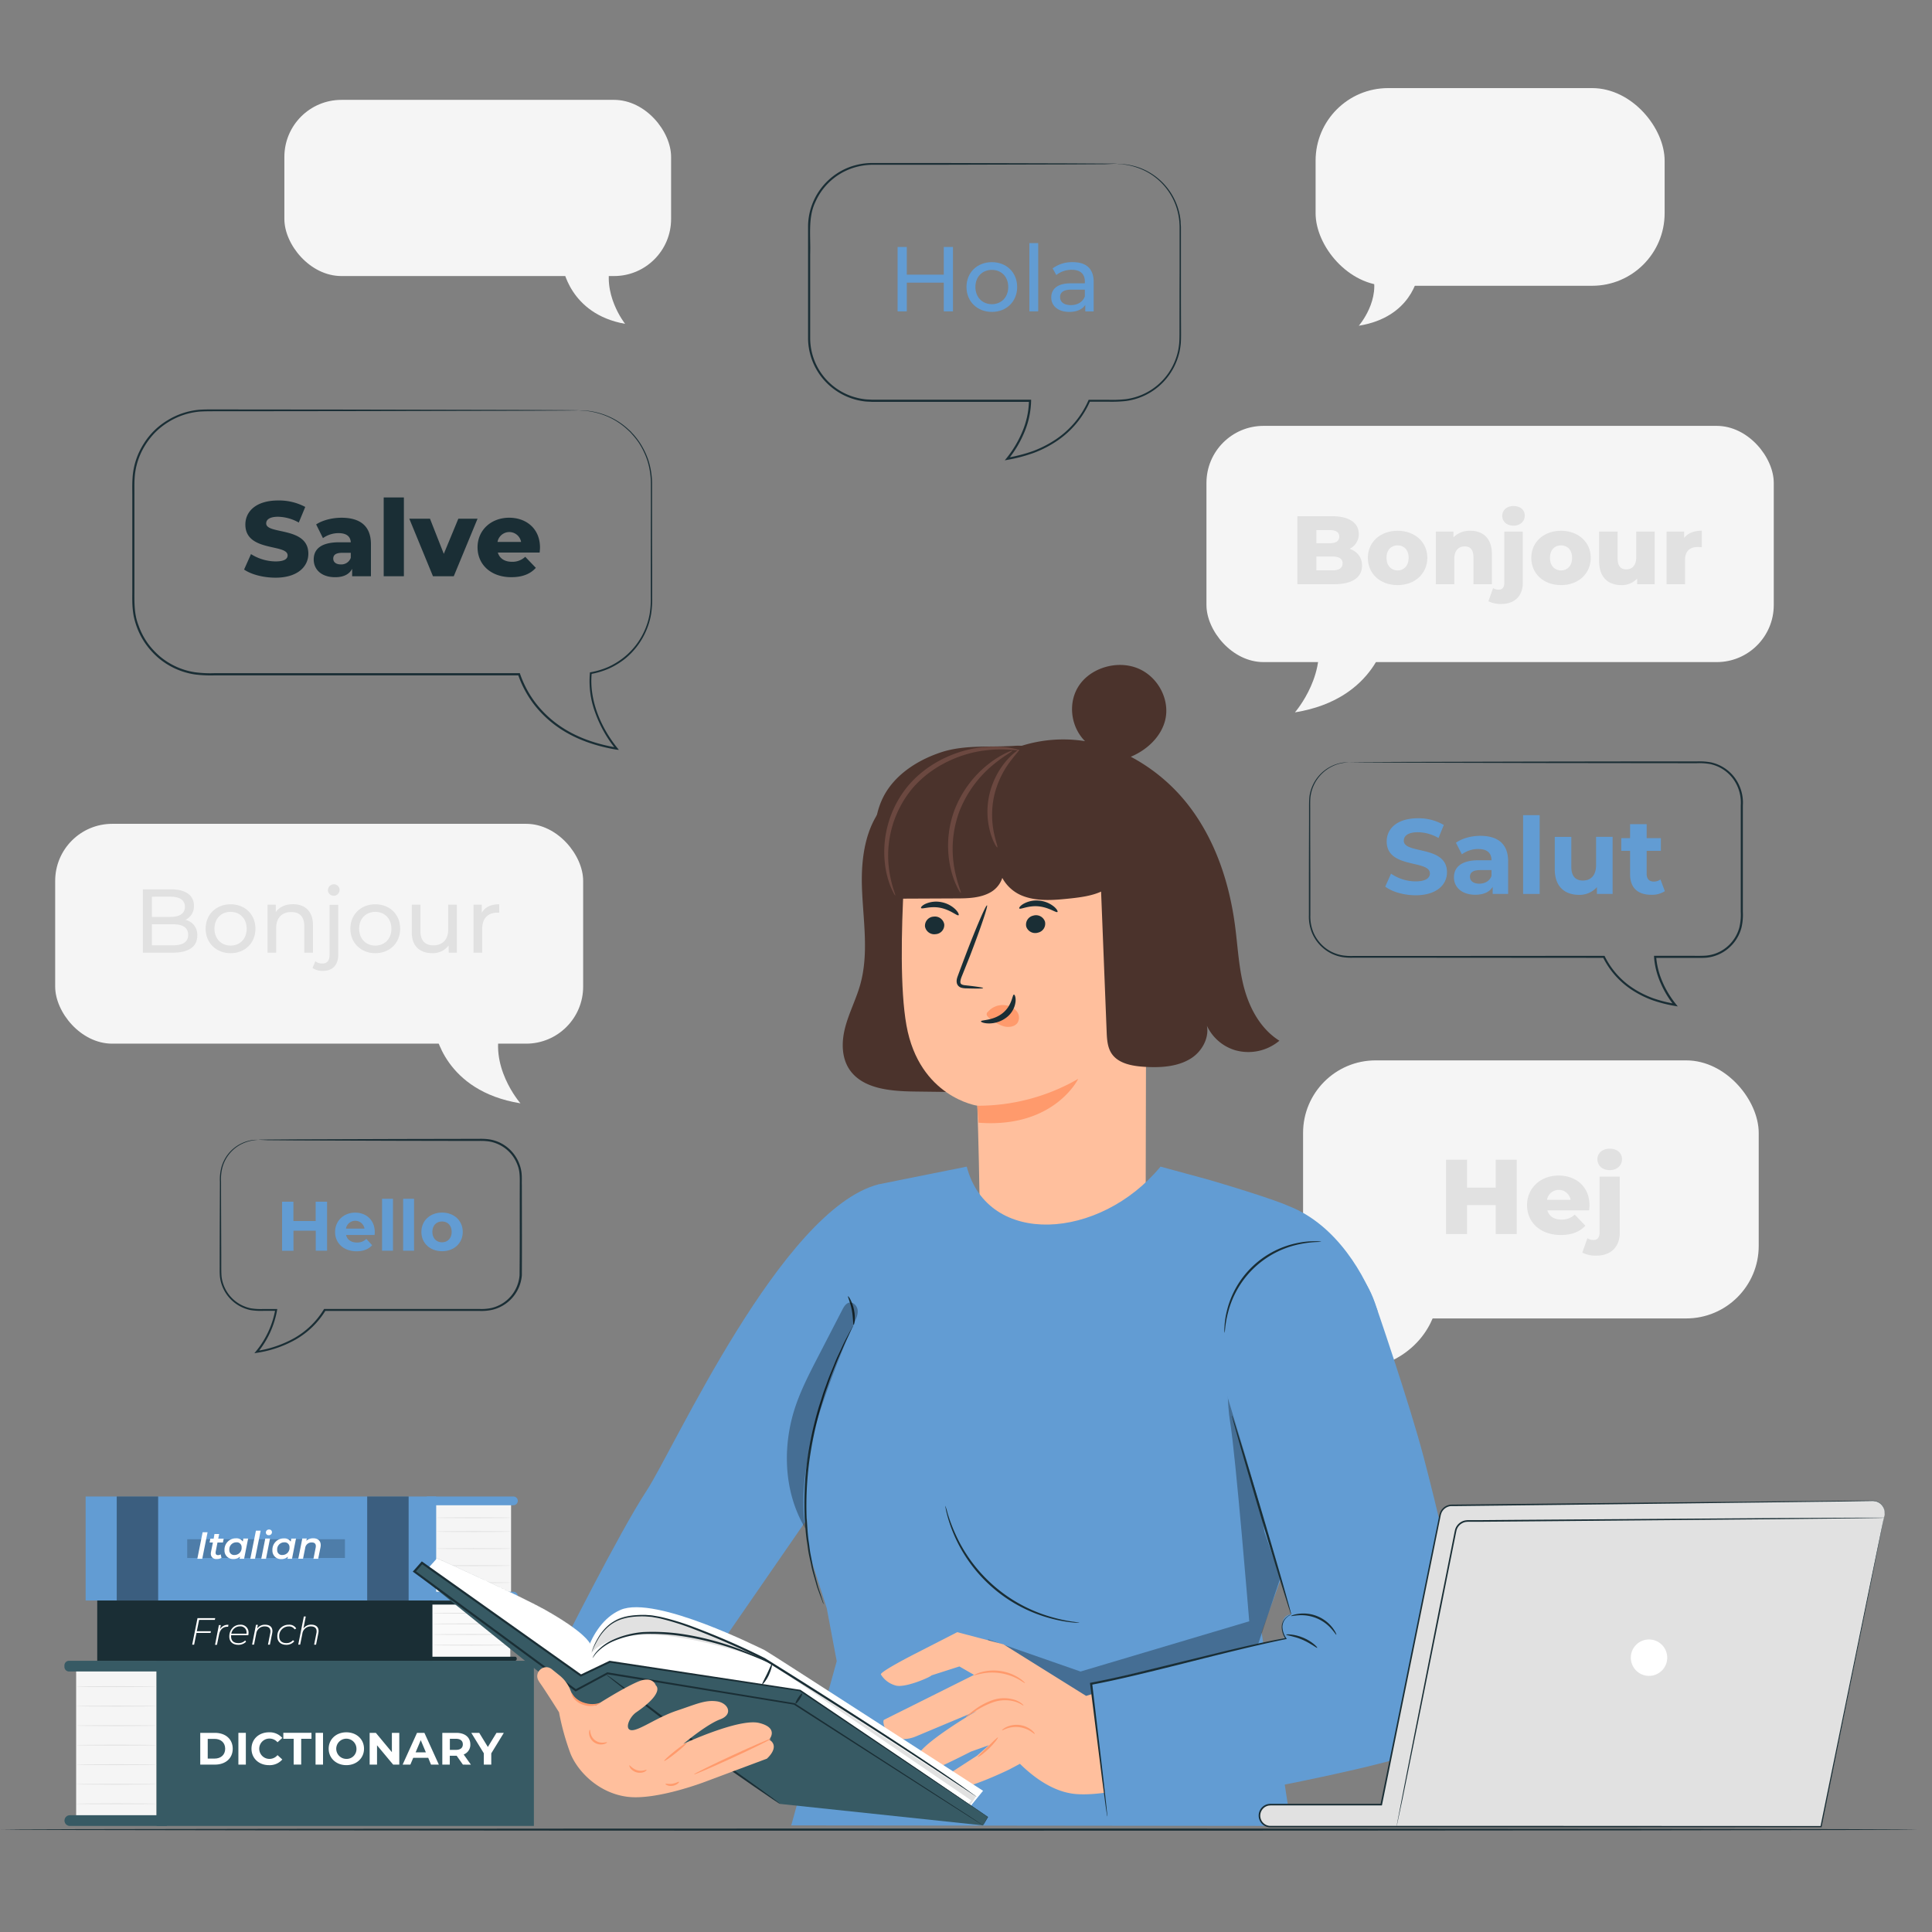 <svg id="Layer_1" data-name="Layer 1" xmlns="http://www.w3.org/2000/svg" viewBox="0 0 1000 1000"><rect x="0" y="0" width="1000" height="1000" fill="#808080" stroke="none"/><defs><style>.cls-1{fill:#f5f5f5;}.cls-2{fill:#e1e1e1;}.cls-3{fill:#1a2e35;}.cls-4{fill:#375a64;}.cls-5{fill:#629cd3;}.cls-6{opacity:0.4;}.cls-7{opacity:0.2;}.cls-8{fill:#fafafa;}.cls-9{fill:#fff;}.cls-10{fill:#4b332c;}.cls-11{fill:#ffbf9d;}.cls-12{fill:#ff9a6c;}.cls-13{fill:#6b4840;}.cls-14{opacity:0.3;}</style></defs><rect class="cls-1" x="674.48" y="548.86" width="235.84" height="133.57" rx="37.55" transform="translate(1584.79 1231.28) rotate(180)"/><path class="cls-1" d="M712.34,672.5H742.2l1.36,3.3s-4.1,27.86-39.87,33.62C703.69,709.42,719.27,691.54,712.34,672.5Z"/><path class="cls-2" d="M785.07,600.27v38.47H774.19v-15H759.35v15H748.47V600.27h10.88v14.45h14.84V600.27Z"/><path class="cls-2" d="M822.55,626.48H800.9c.88,3,3.46,4.78,7.31,4.78a9.55,9.55,0,0,0,6.87-2.58l5.49,5.72c-2.85,3.18-7,4.83-12.69,4.83-10.61,0-17.48-6.54-17.48-15.44s7-15.33,16.38-15.33c8.79,0,15.94,5.6,15.94,15.44C822.72,624.67,822.61,625.66,822.55,626.48ZM800.73,621h12.21a6.2,6.2,0,0,0-12.21,0Z"/><path class="cls-2" d="M819,648.35l2.63-7.42a6.14,6.14,0,0,0,3.25.89c1.81,0,3.07-1.21,3.07-3.91V609h10.44v29c0,7.25-4.45,11.92-12.14,11.92A15.14,15.14,0,0,1,819,648.35Zm7.8-48.25c0-3.13,2.53-5.55,6.37-5.55s6.38,2.26,6.38,5.39c0,3.3-2.53,5.71-6.38,5.71S826.84,603.24,826.84,600.1Z"/><rect class="cls-1" x="680.94" y="45.59" width="180.66" height="102.32" rx="37.55" transform="translate(1542.55 193.51) rotate(180)"/><path class="cls-1" d="M710,140.31h22.87l1,2.53s-3.14,21.34-30.55,25.76C703.32,168.6,715.26,154.9,710,140.31Z"/><path class="cls-1" d="M680.56,324.8h35.5l1.63,3.92s-4.88,33.13-47.43,40C670.26,368.72,688.79,347.44,680.56,324.8Z"/><rect class="cls-1" x="624.45" y="220.42" width="293.64" height="122.27" rx="29.53" transform="translate(1542.55 563.12) rotate(180)"/><path class="cls-2" d="M705,292.74c0,6.09-5,9.66-14.48,9.66h-19V267.19h18c9.26,0,13.78,3.77,13.78,9.2a8.32,8.32,0,0,1-4.73,7.65C702.49,285.45,705,288.46,705,292.74Zm-23.64-18.36v6.79h6.84c3.32,0,5-1.16,5-3.42s-1.71-3.37-5-3.37Zm13.58,17.25c0-2.41-1.81-3.57-5.23-3.57h-8.35v7.14h8.35C693.08,295.2,694.89,294.05,694.89,291.63Z"/><path class="cls-2" d="M708,288.72c0-8.2,6.48-14,15.39-14s15.39,5.84,15.39,14-6.39,14.13-15.39,14.13S708,297,708,288.72Zm21.12,0c0-4.13-2.46-6.44-5.73-6.44s-5.74,2.31-5.74,6.44,2.52,6.54,5.74,6.54S729.1,292.89,729.1,288.72Z"/><path class="cls-2" d="M772.21,286.81V302.4h-9.56v-14c0-3.92-1.7-5.58-4.47-5.58-3.07,0-5.43,1.91-5.43,6.44V302.4h-9.56V275.14h9.1v3a11.74,11.74,0,0,1,8.66-3.42C767.33,274.68,772.21,278.36,772.21,286.81Z"/><path class="cls-2" d="M770.4,311.2l2.42-6.79a5.69,5.69,0,0,0,3,.8c1.66,0,2.81-1.1,2.81-3.57v-26.5h9.56v26.55c0,6.64-4.07,10.92-11.12,10.92A13.91,13.91,0,0,1,770.4,311.2ZM777.55,267c0-2.87,2.31-5.08,5.83-5.08s5.84,2.06,5.84,4.93c0,3-2.32,5.23-5.84,5.23S777.55,269.91,777.55,267Z"/><path class="cls-2" d="M792.59,288.72c0-8.2,6.49-14,15.39-14s15.39,5.84,15.39,14S817,302.85,808,302.85,792.59,297,792.59,288.72Zm21.12,0c0-4.13-2.46-6.44-5.73-6.44s-5.73,2.31-5.73,6.44,2.51,6.54,5.73,6.54S813.71,292.89,813.71,288.72Z"/><path class="cls-2" d="M856.47,275.14V302.4h-9.1v-2.92a10.75,10.75,0,0,1-8.1,3.37c-6.69,0-11.57-3.82-11.57-12.47V275.14h9.56v13.68c0,4.22,1.66,5.88,4.53,5.88s5.13-1.86,5.13-6.44V275.14Z"/><path class="cls-2" d="M880.87,274.68v8.6a17.45,17.45,0,0,0-2.16-.15c-3.87,0-6.54,2-6.54,6.74V302.4h-9.56V275.14h9.11v3.27C873.68,275.94,876.85,274.68,880.87,274.68Z"/><path class="cls-1" d="M259.76,530.21h-33l-1.51,3.65s4.54,30.84,44.14,37.22C269.34,571.08,252.09,551.29,259.76,530.21Z"/><rect class="cls-1" x="28.56" y="426.41" width="273.28" height="113.79" rx="29.53"/><path class="cls-1" d="M316.53,134.86H292.32l-1.1,2.93s3.32,24.71,32.33,29.83C323.55,167.62,310.92,151.75,316.53,134.86Z"/><rect class="cls-1" x="147.19" y="51.69" width="200.17" height="91.19" rx="29.53"/><path class="cls-2" d="M102.12,484.24c0,5.62-4.26,8.85-12.55,8.85H73.94V460.33h14.7c7.53,0,11.75,3.18,11.75,8.47a7.76,7.76,0,0,1-4.4,7.3A7.91,7.91,0,0,1,102.12,484.24Zm-23.5-20.12V474.6h9.6c4.77,0,7.49-1.78,7.49-5.24s-2.72-5.24-7.49-5.24Zm18.77,19.75c0-3.79-2.81-5.48-8-5.48H78.62V489.3H89.39C94.58,489.3,97.39,487.66,97.39,483.87Z"/><path class="cls-2" d="M106.43,480.69c0-7.4,5.48-12.64,12.92-12.64s12.87,5.24,12.87,12.64-5.43,12.68-12.87,12.68S106.43,488.08,106.43,480.69Zm21.25,0c0-5.29-3.55-8.71-8.33-8.71S111,475.4,111,480.69s3.61,8.75,8.38,8.75S127.68,486,127.68,480.69Z"/><path class="cls-2" d="M162,478.82v14.27h-4.5V479.33c0-4.87-2.43-7.26-6.69-7.26-4.77,0-7.86,2.86-7.86,8.24v12.78h-4.49V468.28h4.3V472c1.83-2.53,5-4,8.94-4C157.74,468.05,162,471.51,162,478.82Z"/><path class="cls-2" d="M161.77,501l1.45-3.46a5.68,5.68,0,0,0,3.65,1.17c2.39,0,3.7-1.5,3.7-4.35v-26h4.49v25.93c0,5.06-2.8,8.24-7.91,8.24A8.85,8.85,0,0,1,161.77,501Zm8-40.34a3,3,0,0,1,3-2.95,2.91,2.91,0,0,1,3,2.85,3,3,0,0,1-6.08.1Z"/><path class="cls-2" d="M181.34,480.69c0-7.4,5.48-12.64,12.92-12.64s12.87,5.24,12.87,12.64-5.43,12.68-12.87,12.68S181.34,488.08,181.34,480.69Zm21.25,0c0-5.29-3.56-8.71-8.33-8.71s-8.38,3.42-8.38,8.71,3.6,8.75,8.38,8.75S202.59,486,202.59,480.69Z"/><path class="cls-2" d="M236.48,468.28v24.81h-4.25v-3.74a10.12,10.12,0,0,1-8.43,4c-6.41,0-10.67-3.51-10.67-10.81V468.28h4.49V482c0,4.87,2.44,7.31,6.7,7.31,4.68,0,7.67-2.91,7.67-8.24V468.28Z"/><path class="cls-2" d="M258.4,468.05v4.35a9.31,9.31,0,0,0-1,0c-4.82,0-7.82,2.94-7.82,8.37v12.36h-4.49V468.28h4.3v4.17C251,469.55,254,468.05,258.4,468.05Z"/><path class="cls-3" d="M992,947c0,.32-222,.57-495.73.57S.44,947.3.44,947s221.93-.56,495.79-.56S992,946.67,992,947Z"/><rect class="cls-1" x="39.41" y="862.39" width="41.61" height="78.84" transform="translate(120.43 1803.62) rotate(180)"/><rect class="cls-4" x="81.02" y="859.62" width="195.31" height="85.48" transform="translate(357.36 1804.72) rotate(180)"/><path class="cls-4" d="M36.16,945.1h50.2v-5.54H36.16a2.78,2.78,0,0,0-2.78,2.77h0A2.78,2.78,0,0,0,36.16,945.1Z"/><path class="cls-4" d="M33.38,859.62H84a2.4,2.4,0,0,1,2.4,2.4v.74a2.4,2.4,0,0,1-2.4,2.4H33.38a0,0,0,0,1,0,0v-5.54A0,0,0,0,1,33.38,859.62Z" transform="translate(119.74 1724.78) rotate(-180)"/><path class="cls-2" d="M39.41,873c0,.13,9.32.24,20.81.24S81,873.09,81,873s-9.31-.24-20.8-.24S39.41,872.83,39.41,873Z"/><path class="cls-2" d="M39.41,883.07c0,.13,9.32.24,20.81.24s20.8-.11,20.8-.24-9.31-.24-20.8-.24S39.41,882.94,39.41,883.07Z"/><path class="cls-2" d="M39.41,893.18c0,.13,9.32.24,20.81.24s20.8-.11,20.8-.24-9.31-.24-20.8-.24S39.41,893.05,39.41,893.18Z"/><path class="cls-2" d="M39.41,903.29c0,.14,9.32.24,20.81.24s20.8-.1,20.8-.24-9.31-.24-20.8-.24S39.41,903.16,39.41,903.29Z"/><path class="cls-2" d="M39.41,913.4c0,.14,9.32.24,20.81.24s20.8-.1,20.8-.24-9.31-.23-20.8-.23S39.41,913.27,39.41,913.4Z"/><path class="cls-2" d="M39.41,923.52c0,.13,9.32.23,20.81.23s20.8-.1,20.8-.23-9.31-.24-20.8-.24S39.41,923.38,39.41,923.52Z"/><path class="cls-2" d="M39.41,933.63c0,.13,9.32.24,20.81.24s20.8-.11,20.8-.24-9.31-.24-20.8-.24S39.41,933.5,39.41,933.63Z"/><rect class="cls-1" x="224.38" y="777.69" width="40.15" height="47.73"/><rect class="cls-5" x="44.32" y="774.58" width="181.45" height="53.84"/><path class="cls-5" d="M265.75,779.11H220.9v-4.53h44.85a2.26,2.26,0,0,1,2.26,2.26h0A2.27,2.27,0,0,1,265.75,779.11Z"/><path class="cls-5" d="M265.75,828.42H220.9V823.9h44.85a2.26,2.26,0,0,1,2.26,2.26h0A2.26,2.26,0,0,1,265.75,828.42Z"/><g class="cls-6"><rect x="190.06" y="774.58" width="21.44" height="53.84"/></g><g class="cls-6"><rect x="60.42" y="774.58" width="21.44" height="53.84"/></g><path class="cls-2" d="M264.53,785.59c0,.13-8.69.23-19.41.23s-19.4-.1-19.4-.23,8.68-.24,19.4-.24S264.53,785.45,264.53,785.59Z"/><path class="cls-2" d="M264.53,792.74c0,.13-8.69.24-19.41.24s-19.4-.11-19.4-.24,8.68-.24,19.4-.24S264.53,792.61,264.53,792.74Z"/><path class="cls-2" d="M264.53,801.56c0,.13-8.69.23-19.41.23s-19.4-.1-19.4-.23,8.68-.24,19.4-.24S264.53,801.42,264.53,801.56Z"/><path class="cls-2" d="M264.53,810.37c0,.13-8.69.24-19.41.24s-19.4-.11-19.4-.24,8.68-.24,19.4-.24S264.53,810.24,264.53,810.37Z"/><path class="cls-2" d="M264.53,819.18c0,.13-8.69.24-19.41.24s-19.4-.11-19.4-.24,8.68-.24,19.4-.24S264.53,819.05,264.53,819.18Z"/><g class="cls-7"><rect x="96.91" y="796.71" width="81.63" height="9.7"/></g><rect class="cls-8" x="223.36" y="829.48" width="40.77" height="29.08"/><rect class="cls-3" x="50.33" y="828.42" width="173.49" height="31.19"/><path class="cls-3" d="M222.55,830.53h43.82a1,1,0,0,0,1.05-1h0a1.06,1.06,0,0,0-1.05-1.06H222.55Z"/><path class="cls-3" d="M222.55,857.51h44a.91.91,0,0,1,.91.91v.28a.91.91,0,0,1-.91.91h-44a0,0,0,0,1,0,0v-2.11A0,0,0,0,1,222.55,857.51Z"/><path class="cls-2" d="M264.12,835c0,.14-9,.24-20.15.24s-20.16-.1-20.16-.24,9-.23,20.16-.23S264.12,834.87,264.12,835Z"/><path class="cls-2" d="M264.12,840.51c0,.13-9,.23-20.15.23s-20.16-.1-20.16-.23,9-.24,20.16-.24S264.12,840.37,264.12,840.51Z"/><path class="cls-2" d="M264.12,846c0,.13-9,.24-20.15.24s-20.16-.11-20.16-.24,9-.24,20.16-.24S264.12,845.88,264.12,846Z"/><path class="cls-2" d="M264.12,851.51c0,.13-9,.24-20.15.24s-20.16-.11-20.16-.24,9-.24,20.16-.24S264.12,851.38,264.12,851.51Z"/><path class="cls-9" d="M103.65,896.92h7.6c5.47,0,9.21,3.24,9.21,8.22s-3.74,8.22-9.21,8.22h-7.6Zm7.4,13.32c3.33,0,5.5-2,5.5-5.1s-2.17-5.1-5.5-5.1h-3.53v10.2Z"/><path class="cls-9" d="M123.39,896.92h3.86v16.44h-3.86Z"/><path class="cls-9" d="M130.17,905.14c0-5,3.87-8.5,9.08-8.5a8.67,8.67,0,0,1,6.87,2.91l-2.48,2.25a5.43,5.43,0,0,0-4.2-1.92,5.26,5.26,0,1,0,0,10.52,5.36,5.36,0,0,0,4.2-1.95l2.48,2.26a8.64,8.64,0,0,1-6.9,2.93C134,913.64,130.17,910.1,130.17,905.14Z"/><path class="cls-9" d="M152,900h-5.35v-3.1h14.57V900H155.9v13.34H152Z"/><path class="cls-9" d="M163.33,896.92h3.87v16.44h-3.87Z"/><path class="cls-9" d="M170.12,905.14c0-4.89,3.87-8.5,9.15-8.5s9.14,3.59,9.14,8.5-3.89,8.5-9.14,8.5S170.12,910,170.12,905.14Zm14.38,0a5.23,5.23,0,1,0-5.23,5.26A5.05,5.05,0,0,0,184.5,905.14Z"/><path class="cls-9" d="M206.67,896.92v16.44h-3.18l-8.34-10v10h-3.82V896.92h3.2l8.31,10v-10Z"/><path class="cls-9" d="M221.65,909.84h-7.76l-1.49,3.52h-4l7.45-16.44h3.82l7.48,16.44h-4.06ZM220.43,907l-2.65-6.3-2.65,6.3Z"/><path class="cls-9" d="M239.59,913.36l-3.22-4.58h-3.56v4.58h-3.87V896.92h7.23c4.47,0,7.27,2.28,7.27,6a5.36,5.36,0,0,1-3.44,5.2l3.75,5.28ZM236,900h-3.15v5.73H236c2.37,0,3.56-1.08,3.56-2.87S238.33,900,236,900Z"/><path class="cls-9" d="M254.28,907.54v5.82h-3.86v-5.87l-6.48-10.57h4.11l4.47,7.3,4.46-7.3h3.8Z"/><path class="cls-9" d="M103.05,838.45l-1.18,5.86h7.3l-.18.9H101.7l-1.22,6.06h-1l2.75-13.73h9.17l-.19.91Z"/><path class="cls-9" d="M118.24,841l-.17,1-.32,0c-2.31,0-3.84,1.39-4.39,4.12l-1.06,5.25h-1l2-10.23h1l-.43,2.15A4.67,4.67,0,0,1,118.24,841Z"/><path class="cls-9" d="M119.62,846.37c0,.22,0,.43,0,.65,0,2.21,1.29,3.45,3.78,3.45a4.74,4.74,0,0,0,3.51-1.37l.45.68a5.52,5.52,0,0,1-4,1.57c-2.9,0-4.67-1.61-4.67-4.29,0-3.49,2.38-6.1,5.59-6.1a4,4,0,0,1,4.36,4.27,6.54,6.54,0,0,1-.12,1.14Zm.11-.76h7.89a4.43,4.43,0,0,0,0-.51,3.14,3.14,0,0,0-3.46-3.3A4.52,4.52,0,0,0,119.73,845.61Z"/><path class="cls-9" d="M141,844.23a5.63,5.63,0,0,1-.12,1.12l-1.18,5.92h-1l1.18-5.92a4.29,4.29,0,0,0,.1-1c0-1.59-1-2.53-2.89-2.53a4.33,4.33,0,0,0-4.49,3.86l-1.11,5.57h-1l2-10.23h1l-.4,1.94a4.93,4.93,0,0,1,4.24-2C139.69,841,141,842.21,141,844.23Z"/><path class="cls-9" d="M143.55,847.1a5.81,5.81,0,0,1,5.89-6.14,4.14,4.14,0,0,1,3.88,1.92l-.81.49a3.35,3.35,0,0,0-3.13-1.53,4.88,4.88,0,0,0-4.85,5.2c0,2.17,1.34,3.43,3.71,3.43a4.33,4.33,0,0,0,3.39-1.49l.69.55a5.23,5.23,0,0,1-4.16,1.82C145.32,851.35,143.55,849.69,143.55,847.1Z"/><path class="cls-9" d="M164.89,844.23a5.63,5.63,0,0,1-.12,1.12l-1.18,5.92h-1l1.18-5.92a4.29,4.29,0,0,0,.1-1c0-1.59-1-2.53-2.89-2.53a4.33,4.33,0,0,0-4.49,3.86l-1.12,5.57h-1l2.9-14.55h1l-1.24,6.22a4.9,4.9,0,0,1,4.2-2C163.61,841,164.89,842.21,164.89,844.23Z"/><path class="cls-9" d="M104.88,793.09h2.56l-2.75,13.73h-2.55Z"/><path class="cls-9" d="M111.61,803.31a3.75,3.75,0,0,0,0,.45c0,.72.37,1.17,1.24,1.17a2.44,2.44,0,0,0,1.37-.41l.43,1.81a4.79,4.79,0,0,1-2.53.63,2.72,2.72,0,0,1-3-2.81,4.06,4.06,0,0,1,.08-.82l1-4.94h-1.71l.39-2h1.71L111,794h2.45l-.49,2.39h2.83l-.4,2h-2.82Z"/><path class="cls-9" d="M128.43,796.35l-2.08,10.47H124l.22-1.08a5,5,0,0,1-3.42,1.22,4.38,4.38,0,0,1-4.6-4.61,5.84,5.84,0,0,1,5.9-6.12,3.94,3.94,0,0,1,3.57,1.67l.29-1.55Zm-3.37,4.58a2.47,2.47,0,0,0-2.76-2.62,3.63,3.63,0,0,0-3.61,3.92,2.47,2.47,0,0,0,2.76,2.63A3.64,3.64,0,0,0,125.06,800.93Z"/><path class="cls-9" d="M132.47,792.27h2.45L132,806.82h-2.45Z"/><path class="cls-9" d="M137.31,796.35h2.45l-2.08,10.47h-2.45Zm.31-3.1a1.56,1.56,0,0,1,1.67-1.57,1.36,1.36,0,0,1,1.47,1.31,1.56,1.56,0,0,1-1.66,1.63A1.39,1.39,0,0,1,137.62,793.25Z"/><path class="cls-9" d="M153.21,796.35l-2.07,10.47H148.8l.22-1.08A5,5,0,0,1,145.6,807a4.38,4.38,0,0,1-4.6-4.61,5.84,5.84,0,0,1,5.9-6.12,3.94,3.94,0,0,1,3.57,1.67l.29-1.55Zm-3.37,4.58a2.47,2.47,0,0,0-2.76-2.62,3.63,3.63,0,0,0-3.61,3.92,2.47,2.47,0,0,0,2.76,2.63A3.64,3.64,0,0,0,149.84,800.93Z"/><path class="cls-9" d="M166,799.76a7.24,7.24,0,0,1-.14,1.25l-1.16,5.81h-2.45l1.14-5.75a4,4,0,0,0,.08-.8c0-1.22-.67-1.9-2.1-1.9a3.3,3.3,0,0,0-3.43,3l-1.1,5.43h-2.45l2.08-10.47h2.33l-.24,1.15a5.29,5.29,0,0,1,3.61-1.27C164.45,796.23,166,797.46,166,799.76Z"/><path class="cls-3" d="M698.35,394.52a30.81,30.81,0,0,0-4.89.72,20.37,20.37,0,0,0-15.18,17.4c-.18,1.88-.12,3.88-.12,6s0,4.24,0,6.48c0,9,.05,19.22.08,30.62,0,5.7,0,11.69,0,17.94a21.39,21.39,0,0,0,1.7,9.19,20.33,20.33,0,0,0,5.92,7.65,19.82,19.82,0,0,0,9.18,4,29,29,0,0,0,5.22.29h5.41l22.49,0,102-.07h.34l.16.31a41.69,41.69,0,0,0,14.74,16.53,51.28,51.28,0,0,0,10.33,5.13,70.39,70.39,0,0,0,11.37,2.88l-.51.93a50.21,50.21,0,0,1-7-11.57,40.74,40.74,0,0,1-3.46-13.63l0-.6h18.47c2.79,0,5.67.09,8.37-.09a19.57,19.57,0,0,0,7.72-2.33A19.92,19.92,0,0,0,900.3,480a28.14,28.14,0,0,0,.71-8v-8.11q0-16.12,0-31.66,0-7.75,0-15.35a20.78,20.78,0,0,0-4-13.81,19.91,19.91,0,0,0-11.72-7.57,32.19,32.19,0,0,0-7-.47h-7.07L844,395l-48.9-.06-70.8-.19-19.25-.1-5-.06c-1.13,0-1.71-.06-1.71-.06s.58,0,1.71,0l5-.06,19.25-.11,70.8-.18,48.9-.07,27.24,0h7.07a33,33,0,0,1,7.25.48,20.93,20.93,0,0,1,12.34,7.95,21.84,21.84,0,0,1,4.19,14.43q0,7.59,0,15.35,0,15.51,0,31.66V472a29,29,0,0,1-.73,8.25,21.08,21.08,0,0,1-10.21,13,20.75,20.75,0,0,1-8.17,2.47c-2.9.19-5.63.05-8.47.1H856.68l.56-.6c.64,9.22,4.91,17.89,10.23,24.52l.95,1.19-1.47-.26a72.11,72.11,0,0,1-11.57-2.94,51.61,51.61,0,0,1-10.57-5.26,42.88,42.88,0,0,1-15.12-17l.5.31-102-.07-22.49,0h-5.41a29.39,29.39,0,0,1-5.37-.31,20.62,20.62,0,0,1-9.55-4.24,21.11,21.11,0,0,1-6.15-8,22.28,22.28,0,0,1-1.74-9.51c0-6.25,0-12.24,0-17.94,0-11.4.05-21.65.08-30.62q0-3.36,0-6.48c0-2.08,0-4.08.17-6a20.54,20.54,0,0,1,15.59-17.54,17.22,17.22,0,0,1,3.68-.51C697.93,394.51,698.35,394.52,698.35,394.52Z"/><path class="cls-5" d="M717,458.91l3-6.71a22.58,22.58,0,0,0,12.7,4c5.27,0,7.41-1.76,7.41-4.13,0-7.19-22.36-2.25-22.36-16.54,0-6.54,5.27-12,16.21-12A25.83,25.83,0,0,1,747.31,427l-2.74,6.76a21.8,21.8,0,0,0-10.67-3c-5.27,0-7.3,2-7.3,4.39,0,7.09,22.36,2.2,22.36,16.32,0,6.43-5.33,11.93-16.32,11.93C726.54,463.36,720.39,461.55,717,458.91Z"/><path class="cls-5" d="M780.61,445.83V462.7h-8V459c-1.59,2.69-4.67,4.12-9,4.12-6.92,0-11.05-3.85-11.05-9s3.69-8.85,12.7-8.85H772c0-3.68-2.2-5.82-6.81-5.82a14.16,14.16,0,0,0-8.52,2.75l-3.08-6c3.24-2.31,8-3.58,12.75-3.58C775.39,432.69,780.61,436.87,780.61,445.83ZM772,453.36v-3h-5.88c-4,0-5.27,1.48-5.27,3.46,0,2.14,1.81,3.57,4.83,3.57C768.58,457.37,771.05,456.05,772,453.36Z"/><path class="cls-5" d="M788.36,421.92h8.57V462.7h-8.57Z"/><path class="cls-5" d="M834.69,433.14V462.7h-8.13v-3.52a12,12,0,0,1-9.18,4c-7.42,0-12.64-4.18-12.64-13.3v-16.7h8.57v15.44c0,4.94,2.2,7.14,6,7.14,4,0,6.82-2.53,6.82-8V433.14Z"/><path class="cls-5" d="M861.73,461.27a12.23,12.23,0,0,1-7,1.87c-7,0-11-3.57-11-10.61V440.39h-4.56V433.8h4.56v-7.21h8.58v7.21h7.36v6.59h-7.36v12c0,2.53,1.37,3.91,3.68,3.91a5.8,5.8,0,0,0,3.46-1.1Z"/><path class="cls-3" d="M578.41,84.9s.28,0,.82,0l2.42.08a33.42,33.42,0,0,1,9.16,2.21,32.75,32.75,0,0,1,20.28,27.38c0,1,.11,1.94.16,2.93v3q0,3,0,6.19,0,6.33,0,13.23c0,9.19,0,19.12.06,29.71,0,2.65.06,5.33-.13,8.1-.12,1.38-.36,2.76-.61,4.13a32.08,32.08,0,0,1-1.18,4.07,32.8,32.8,0,0,1-26.54,21.63,69.42,69.42,0,0,1-9.46.35h-9.61l.47-.31a47.88,47.88,0,0,1-16.76,20.35,57.35,57.35,0,0,1-12.31,6.42A80,80,0,0,1,521.51,238l-1.44.25.94-1.15a56.25,56.25,0,0,0,8.11-13.61,43.1,43.1,0,0,0,3.47-16.05l.56.56H451.32c-1.35-.1-2.7-.08-4-.27A33.2,33.2,0,0,1,432.45,202a33,33,0,0,1-14.19-26.56q0-7.54,0-14.95,0-14.79,0-28.94,0-7.07,0-14a32.76,32.76,0,0,1,2.78-13.4,33.22,33.22,0,0,1,18.62-17.65,34.27,34.27,0,0,1,12.25-2.13h11.9l22.36,0,67.49.18,18.35.11,4.77,0c1.07,0,1.62.06,1.62.06s-.55,0-1.62.06L572,85l-18.35.1-67.49.18-22.36,0-11.9,0A33.45,33.45,0,0,0,440,87.46a32.24,32.24,0,0,0-18,17.17c-3.88,8.09-2.35,17.59-2.65,27q0,14.13,0,28.94,0,7.39,0,14.93a31.86,31.86,0,0,0,13.73,25.66,32.21,32.21,0,0,0,14.33,5.46c1.29.19,2.6.16,3.9.26h82.39v.56a44.27,44.27,0,0,1-3.57,16.48,57.12,57.12,0,0,1-8.31,13.89l-.5-.89a79,79,0,0,0,13.53-3.51,57.34,57.34,0,0,0,12.07-6.28,46.8,46.8,0,0,0,16.43-19.89l.14-.31h9.94a66.77,66.77,0,0,0,9.33-.32,31.93,31.93,0,0,0,25.84-20.95,31.31,31.31,0,0,0,1.15-4,39.8,39.8,0,0,0,.6-4c.2-2.67.14-5.38.16-8,0-10.59,0-20.52.05-29.71q0-6.9,0-13.23c0-2.11,0-4.17,0-6.19,0-1,0-2,0-3s-.09-1.93-.14-2.87a32.41,32.41,0,0,0-19.8-27.14C583,84.43,578.35,85.16,578.41,84.9Z"/><path class="cls-5" d="M493.26,127.83v33.33H488.5V146.3H469.36v14.86H464.6V127.83h4.76v14.33H488.5V127.83Z"/><path class="cls-5" d="M500.25,148.54c0-7.52,5.57-12.85,13.14-12.85s13.09,5.33,13.09,12.85-5.52,12.9-13.09,12.9S500.25,156.06,500.25,148.54Zm21.61,0c0-5.38-3.62-8.85-8.47-8.85s-8.52,3.47-8.52,8.85,3.66,8.9,8.52,8.9S521.86,153.92,521.86,148.54Z"/><path class="cls-5" d="M532.8,125.83h4.57v35.33H532.8Z"/><path class="cls-5" d="M566.08,145.92v15.24h-4.34v-3.34c-1.52,2.29-4.33,3.62-8.28,3.62-5.71,0-9.33-3.05-9.33-7.43,0-4,2.62-7.37,10.14-7.37h7.24v-.91c0-3.85-2.24-6.09-6.76-6.09a12.79,12.79,0,0,0-8,2.71l-1.91-3.43a16.84,16.84,0,0,1,10.43-3.23C562.17,135.69,566.08,139,566.08,145.92Zm-4.57,7.52v-3.52h-7c-4.52,0-5.81,1.76-5.81,3.9,0,2.53,2.1,4.1,5.57,4.1S560.36,156.35,561.51,153.44Z"/><path class="cls-3" d="M133.62,590a21.29,21.29,0,0,0-8.23,2,19.17,19.17,0,0,0-10.31,12.42,24.46,24.46,0,0,0-.67,7.29c0,10.47.07,23.17.12,37.74,0,1.82,0,3.68,0,5.56s0,3.8.14,5.67a19.11,19.11,0,0,0,15.2,16.5,32.15,32.15,0,0,0,6.41.36h7.24l-.09.56a47.85,47.85,0,0,1-10.12,22l-.47-.84a57.8,57.8,0,0,0,19.41-6.63,42.45,42.45,0,0,0,15.33-14.84l.16-.27h.32l61.13,0h19.05a24.63,24.63,0,0,0,6.1-.5,18.91,18.91,0,0,0,14.58-16.89c.16-16,.06-31.64.11-46.43,0-3.72.19-7.35-1.16-10.65a18.95,18.95,0,0,0-15.14-12.3,33,33,0,0,0-5-.21h-5l-36.64-.07-53.06-.18-14.42-.11L134.9,590c-.85,0-1.28-.06-1.28-.06s.43,0,1.28-.06l3.75-.06,14.42-.1,53.06-.18,36.64-.07h5a34.11,34.11,0,0,1,5.12.21,19.72,19.72,0,0,1,9.66,4.14,20,20,0,0,1,6.32,8.77,19,19,0,0,1,1.16,5.44c.14,1.9,0,3.69.08,5.56,0,14.83.1,30.32,0,46.52A20,20,0,0,1,254.6,678a26.23,26.23,0,0,1-6.35.54H229.2l-61.13,0,.47-.27a43.51,43.51,0,0,1-15.75,15.21A58.5,58.5,0,0,1,133,700.21l-1.33.22.86-1.06a46.92,46.92,0,0,0,9.94-21.43l.48.55h-6.67a33.16,33.16,0,0,1-6.59-.39,20,20,0,0,1-15.86-17.32c-.18-2-.11-3.89-.12-5.77s0-3.74,0-5.56c0-14.57.09-27.27.12-37.74a24.83,24.83,0,0,1,.74-7.42,20,20,0,0,1,2.79-6,19.55,19.55,0,0,1,7.88-6.6,19.81,19.81,0,0,1,6.17-1.69A21.2,21.2,0,0,1,133.62,590Z"/><path class="cls-5" d="M169.29,622v25.36h-5.87V637H151.9v10.4H146V622h5.87v10h11.52V622Z"/><path class="cls-5" d="M193.88,639.22H179.14c.54,2.43,2.61,3.91,5.58,3.91a6.6,6.6,0,0,0,4.89-1.88l3,3.26c-1.82,2.06-4.53,3.15-8.05,3.15-6.74,0-11.12-4.24-11.12-10s4.46-10,10.4-10c5.72,0,10.14,3.84,10.14,10.11C194,638.13,193.92,638.75,193.88,639.22Zm-14.81-3.3h9.6a4.87,4.87,0,0,0-9.6,0Z"/><path class="cls-5" d="M197.75,620.49h5.66v26.88h-5.66Z"/><path class="cls-5" d="M208.66,620.49h5.65v26.88h-5.65Z"/><path class="cls-5" d="M218.11,637.63c0-5.87,4.53-10,10.72-10s10.69,4.17,10.69,10-4.49,10-10.69,10S218.11,643.49,218.11,637.63Zm15.68,0c0-3.37-2.13-5.4-5-5.4s-5,2-5,5.4,2.18,5.39,5,5.39S233.79,641,233.79,637.63Z"/><path class="cls-3" d="M299.68,212.41s1.07,0,3.14.08a37.37,37.37,0,0,1,9,1.8,36.38,36.38,0,0,1,12.81,7.36l1.67,1.5c.53.54,1,1.13,1.58,1.7a39.74,39.74,0,0,1,3,3.83,40.32,40.32,0,0,1,4.75,9.62,41,41,0,0,1,1.88,11.81q0,6.27,0,13.11c0,9.13,0,19,.05,29.59q0,7.95,0,16.4a49.31,49.31,0,0,1-.54,8.61,36.87,36.87,0,0,1-2.52,8.53A37.91,37.91,0,0,1,323.48,341a40,40,0,0,1-8.19,5,41.18,41.18,0,0,1-9.41,2.86l.39-.4c-1.32,13.25,4.17,27.35,13.23,38.63l.84,1.05L319,388c-10.35-1.77-21-5.16-30.28-11.66a56.78,56.78,0,0,1-12.34-11.76,54.76,54.76,0,0,1-8.24-15.38l.51.37-126.15,0H111.11a63.68,63.68,0,0,1-10.4-.5,37.94,37.94,0,0,1-18.65-8.47A40.43,40.43,0,0,1,75.19,333a37.63,37.63,0,0,1-4.56-9,43.35,43.35,0,0,1-1.38-4.86,44,44,0,0,1-.64-5c-.25-3.36-.09-6.59-.13-9.87q0-9.78,0-19.38v-19q0-4.7,0-9.34c0-3.1-.1-6.14.14-9.25A37,37,0,0,1,74.19,230,36.73,36.73,0,0,1,86.7,217.56,37.63,37.63,0,0,1,103,212.1c2.85-.2,5.63-.19,8.39-.17h8.22l60.45.06,87.54.18,23.79.11,6.19.06c1.4,0,2.11.06,2.11.06s-.71,0-2.11.05l-6.19.06-23.79.11-87.54.18-60.45.07h-8.22c-2.77,0-5.55,0-8.3.19a36.8,36.8,0,0,0-15.86,5.34,38.27,38.27,0,0,0-6.78,5.3,38.75,38.75,0,0,0-5.38,6.87,36.07,36.07,0,0,0-5.38,16.81c-.22,3-.09,6.1-.12,9.18v9.34q0,9.38,0,19t0,19.38c0,6.52-.33,13.16,2.1,19.34a37,37,0,0,0,4.43,8.78,39.34,39.34,0,0,0,6.67,7.34,36.77,36.77,0,0,0,18.1,8.21,60.81,60.81,0,0,0,10.23.48h31.43l126.15,0h.39l.12.37a53.9,53.9,0,0,0,8.06,15.08,56.33,56.33,0,0,0,12.1,11.55c9.07,6.39,19.6,9.76,29.84,11.52l-.45.82a64.55,64.55,0,0,1-10.66-18.91,46.9,46.9,0,0,1-2.75-20.48l0-.35.35-.06a41.4,41.4,0,0,0,9.19-2.77,39.2,39.2,0,0,0,8-4.91A37,37,0,0,0,333.79,326a36.29,36.29,0,0,0,2.49-8.34,48.3,48.3,0,0,0,.56-8.47q0-8.46,0-16.4c0-10.58,0-20.46.05-29.59q0-6.84,0-13.11a40.32,40.32,0,0,0-1.8-11.65,39.71,39.71,0,0,0-4.62-9.52,41.7,41.7,0,0,0-3-3.79c-.52-.58-1-1.16-1.55-1.7l-1.64-1.5a36.5,36.5,0,0,0-12.63-7.4,39.24,39.24,0,0,0-8.9-1.92C300.75,212.51,299.68,212.41,299.68,212.41Z"/><path class="cls-3" d="M126.34,294.8l3.57-8a24.32,24.32,0,0,0,12.7,3.79c4.5,0,6.26-1.27,6.26-3.13,0-6.1-21.87-1.65-21.87-15.94,0-6.87,5.6-12.48,17-12.48a28.86,28.86,0,0,1,14,3.35l-3.35,8.08a22.81,22.81,0,0,0-10.66-3c-4.56,0-6.21,1.54-6.21,3.46,0,5.88,21.82,1.48,21.82,15.66,0,6.71-5.61,12.42-17,12.42C136.23,299,130,297.33,126.34,294.8Z"/><path class="cls-3" d="M192,281.72v16.54h-9.73v-3.85c-1.48,2.86-4.45,4.35-8.79,4.35-7.14,0-11.1-4-11.1-9.18,0-5.5,4-8.9,13.24-8.9h5.94c-.17-3-2.2-4.73-6.32-4.73a13.89,13.89,0,0,0-8.08,2.58l-3.52-7.09c3.41-2.25,8.47-3.46,13.14-3.46C186.46,268,192,272.27,192,281.72Zm-10.44,7v-2.58h-4.51c-3.35,0-4.56,1.2-4.56,3s1.43,3,3.9,3A5.15,5.15,0,0,0,181.57,288.7Z"/><path class="cls-3" d="M198.6,257.48h10.45v40.78H198.6Z"/><path class="cls-3" d="M247.18,268.48l-12.31,29.78H224.1l-12.25-29.78h10.71l7.15,18.19,7.53-18.19Z"/><path class="cls-3" d="M279.33,286H257.68c.88,3,3.46,4.78,7.31,4.78a9.56,9.56,0,0,0,6.87-2.59l5.49,5.72c-2.85,3.19-7,4.84-12.69,4.84-10.61,0-17.48-6.54-17.48-15.45s7-15.33,16.38-15.33c8.79,0,15.94,5.61,15.94,15.44C279.5,284.19,279.39,285.18,279.33,286Zm-21.81-5.5h12.19a6.19,6.19,0,0,0-12.19,0Z"/><path class="cls-10" d="M461.27,413.12c-13,11.3-15.71,29.72-15.12,46.44s3.65,33.78-.87,50c-2.1,7.49-5.77,14.53-7.77,22.05s-2.09,16,2.5,22.44c7,9.67,21.24,10.77,33.57,10.92l27.8.35c3.09,0,6.56-.06,8.74-2.16s2.24-5.21,2.22-8.06a618.06,618.06,0,0,0-17-140"/><path class="cls-11" d="M593.52,427l-.11,12L593,619.07c-.05,20.9-19,37.53-42.48,37.33h0c-23.75-.2-43.23-17.47-43.55-38.59-.32-22.16-1.1-45.49-1.1-45.49s-30-4.39-36.69-41.58c-3.31-18.49-2.68-48.88-1.33-73.73,1.22-22.36,21.74-39.29,45.15-37.2Z"/><path class="cls-3" d="M478.78,479.56a4.88,4.88,0,0,0,5.57,3.95,4.73,4.73,0,0,0,4.39-5.11,4.9,4.9,0,0,0-5.57-3.95A4.73,4.73,0,0,0,478.78,479.56Z"/><path class="cls-3" d="M476.76,470c.49.73,4.73-1.17,10-.11s8.69,4.34,9.38,3.83c.34-.22-.07-1.44-1.53-2.95a14.28,14.28,0,0,0-7.36-3.82,13.61,13.61,0,0,0-8.14.85C477.28,468.64,476.51,469.63,476.76,470Z"/><path class="cls-3" d="M531.2,479.66a4.89,4.89,0,0,0,6.1,3.06,4.73,4.73,0,0,0,3.57-5.71,4.89,4.89,0,0,0-6.1-3.07A4.73,4.73,0,0,0,531.2,479.66Z"/><path class="cls-3" d="M527.61,470.22c.56.68,4.6-1.63,10-1.09s9.07,3.47,9.72,2.9c.31-.25-.21-1.43-1.82-2.79a14.22,14.22,0,0,0-7.7-3.09,13.72,13.72,0,0,0-8,1.64C528,468.84,527.33,469.91,527.61,470.22Z"/><path class="cls-3" d="M508.87,511.44c0-.3-3.35-.81-8.79-1.41-1.38-.12-2.69-.36-2.93-1.26s.22-2.36.87-3.9l4-10c5.5-14.3,9.47-26.06,8.86-26.26s-5.56,11.22-11,25.52q-2,5.28-3.79,10.1c-.51,1.5-1.39,3.2-.66,5.16a3.37,3.37,0,0,0,2.29,1.89,9.63,9.63,0,0,0,2.35.29C505.45,511.74,508.85,511.73,508.87,511.44Z"/><path class="cls-12" d="M505.84,572.32A103.69,103.69,0,0,0,558.1,558.4s-12.42,25.74-51.63,22.71Z"/><path class="cls-12" d="M511.29,523.8a10,10,0,0,1,8.69-3.54,9,9,0,0,1,6.17,3.06,5.16,5.16,0,0,1,.5,6.12c-1.44,2-4.48,2.46-7.06,1.79a20.82,20.82,0,0,1-7-3.84,5.88,5.88,0,0,1-1.56-1.5,1.65,1.65,0,0,1,0-1.92"/><path class="cls-3" d="M524.8,514.81c-.88,0-.82,5.54-5.8,9.56s-11.21,3.48-11.25,4.26c-.08.35,1.4,1.07,4,1.1a15,15,0,0,0,9.4-3.24,12,12,0,0,0,4.49-8C525.87,516.15,525.2,514.77,524.8,514.81Z"/><path class="cls-10" d="M644.07,511.78c-2.89-10.55-3.36-21.54-4.78-32.36-2.76-21.08-9.33-42-21.89-59.58a93,93,0,0,0-32.1-28.15c8.28-3.47,15.4-10.11,17.67-18.45,2.89-10.63-3.32-22.82-13.87-27.24s-24.21-.54-30.5,8.68c-6,8.79-4.54,21.38,3,28.94A71.79,71.79,0,0,0,528.89,386c-1,0-2-.05-3,0-13,.93-26.42-.69-38.74,3.37S463.23,401,457.41,412.1c-6.48,12.37-5,27-3.34,40.74.47,3.9,1.22,8.26,4.57,10.55,2.51,1.71,5.83,1.76,8.93,1.75l27.11-.12c6.32,0,13-.16,18.35-3.36a13.38,13.38,0,0,0,5.76-7.25A20.43,20.43,0,0,0,530.11,464c7.65,2.7,16.11,1.85,24.22,1,5.28-.58,10.89-1.36,15.59-3.51L572.8,534c.16,4,.4,8.35,2.82,11.68,3.49,4.81,10.31,6.08,16.44,6.48,8.34.55,17.23.11,24.25-4.24,5.84-3.62,9.63-10.69,8.38-17a23.64,23.64,0,0,0,14.64,12.67,25,25,0,0,0,22.88-4.92C652.66,532.68,647,522.33,644.07,511.78Z"/><path class="cls-13" d="M527.55,388.29c-.07.52-7-1.28-18.13.19-10.9,1.33-26.27,6.93-37.09,19.51a54.32,54.32,0,0,0-12.49,38.55c.76,10.65,4,16.76,3.51,16.92-.14.06-1-1.39-2.23-4.21A45.91,45.91,0,0,1,458,446.69a53.65,53.65,0,0,1,12.3-40.28c11.39-13.23,27.6-18.77,38.91-19.69a53,53,0,0,1,13.55.35C525.9,387.6,527.58,388.15,527.55,388.29Z"/><path class="cls-13" d="M497.3,462.15c-.15.06-.85-.95-1.85-2.93a44.41,44.41,0,0,1-3.17-8.8,52.74,52.74,0,0,1,1.54-30.51,55.62,55.62,0,0,1,18.53-25,49,49,0,0,1,8.2-5.08c2.07-1,3.28-1.36,3.35-1.22.23.38-4.33,2.56-10.35,7.65a59,59,0,0,0-17.24,24.43,56.15,56.15,0,0,0-2.21,29.34C495.54,457.59,497.73,462,497.3,462.15Z"/><path class="cls-13" d="M516.18,438.59c-.27.13-2.08-2.55-3.53-7.45a39.88,39.88,0,0,1-.57-19.78,41.24,41.24,0,0,1,9-17.82c3.44-3.92,6.24-5.65,6.44-5.43s-2,2.47-5,6.5a47.47,47.47,0,0,0-7.94,17.28,46.22,46.22,0,0,0-.19,18.85C515.39,435.55,516.57,438.43,516.18,438.59Z"/><path class="cls-5" d="M454.78,613c2.85-.73-33.11,167.62-33.11,167.62L362.9,865.69H306.62l-16.17-12.51s30.05-60,44.24-81.61S404.56,625.88,454.78,613Z"/><path class="cls-5" d="M454.78,613l45.61-9.16c10.93,41.82,68.87,38.14,100.29,0l25.14,6.84c33.64,9.89,41.42,13.65,41.42,13.65,24.47,9.58,39.72,35.88,45.75,54.09L653,844.81,668.24,945.1l-258.7-.28,23.54-85-5.15-27.36-7.56-23.72c-7.59-24.36,2.62-69,10.07-93.43l8.12-35.42Z"/><g class="cls-14"><path d="M636.67,683.36s-2.91,34.93,0,52.39,9.93,103.43,9.93,103.43l-87.32,26-48-16.72,27.82,67.15,51,7.3,57.7-61.75,14.87-44.36-8.2-23.87Z"/></g><path class="cls-11" d="M457.68,890.11l46.48-23.19-7.57-4.37-14.47,4.63c-.1.66-13.49,6.64-18.46,5.25a12.91,12.91,0,0,1-7.7-5.71c-.71-1.34,17.1-10.44,17.1-10.44l22.4-11.47,23.95,6.3,42.77,26.69,32.07-10c.79,1.34,12.26,52,12.26,52s-31.5,10.31-49.59,8.79c-12.29-1-22.84-9.58-29-15.65l-5.5,2.93s-20.1,9.8-28.65,10.19-3-7.64-3-7.64l15-9.73,6.08-5.37-9.25,3.29s-15.68,8-18.85,8.92c-4.08,1.13-7.31.23-8.85-5.45s30.57-24.48,30.57-24.48l-31.25,13.1a17.69,17.69,0,0,1-9.22,1.33c-2.64-.36-5.33-1.4-6.39-4C456.26,890.3,457.68,890.11,457.68,890.11Z"/><path class="cls-12" d="M530.53,871.17c.09-.09-1-1.31-3.16-2.73a24.53,24.53,0,0,0-19.52-2.94c-2.5.72-3.88,1.57-3.82,1.68s1.55-.4,4-.9A28,28,0,0,1,527,869.13C529.17,870.33,530.41,871.31,530.53,871.17Z"/><path class="cls-12" d="M499.92,888.75c.1.14,1.65-.89,4.14-2.52A41.87,41.87,0,0,1,514.27,881a19,19,0,0,1,11.17-.23c2.79.88,4.18,2.17,4.31,2s-1.15-1.62-4-2.76a18.21,18.21,0,0,0-11.78-.1,35.1,35.1,0,0,0-10.34,5.66C501.21,887.39,499.84,888.63,499.92,888.75Z"/><path class="cls-12" d="M518.66,895.59c.11.15,1-.41,2.52-.94A14.22,14.22,0,0,1,533.3,896c1.38.85,2.11,1.59,2.25,1.46s-.43-1-1.79-2.12a12.54,12.54,0,0,0-12.89-1.41C519.31,894.68,518.58,895.5,518.66,895.59Z"/><path class="cls-12" d="M506.11,909.41c.19.24,2.93-1.59,5.83-4.42s4.83-5.5,4.59-5.69-2.52,2.1-5.38,4.88S505.91,909.16,506.11,909.41Z"/><path class="cls-5" d="M632,711.94c-12.9-68.65,61.65-88.6,79.51-38,0,0,17.85,51.61,25.39,80.34,7,26.76,15.27,61.12,20.65,94.26,3.73,23-2.53,50.15-15.54,55.67-34,14.43-168.83,36-168.83,36l-8.36-68.73,99.93-23.64s-4.16-11.25,3.53-12.29l-24.1-83.36Z"/><path class="cls-3" d="M668.24,835.58a4.59,4.59,0,0,0-.9.42,5.42,5.42,0,0,0-1,.66,6.15,6.15,0,0,0-1.26,1.14,6.63,6.63,0,0,0-1.67,4.38,11.46,11.46,0,0,0,1.93,6.1l.19-.47c-8.12,1.45-19.29,3.89-32.43,7.06l-44.43,10.86c-8.32,2-16.4,3.79-24,5.24l-.5.09.06.51c2.49,19.77,4.64,36.91,6.19,49.22.8,6,1.44,10.86,1.9,14.31.23,1.59.42,2.86.56,3.82a6.15,6.15,0,0,0,.26,1.31,8.29,8.29,0,0,0-.07-1.33c-.1-1-.22-2.25-.38-3.85-.38-3.45-.91-8.3-1.58-14.34-1.45-12.33-3.46-29.49-5.79-49.27l-.44.6c7.59-1.42,15.69-3.23,24-5.2,16.17-3.85,31.28-7.78,44.4-11s24.24-5.81,32.32-7.42l.44-.09-.25-.39a11,11,0,0,1-2-5.75,6.81,6.81,0,0,1,2.61-5.33,5.34,5.34,0,0,1,1-.7A4.25,4.25,0,0,0,668.24,835.58Z"/><path class="cls-3" d="M637.69,732.73a4.83,4.83,0,0,0,.2,1.08c.22.82.48,1.82.79,3,.78,2.78,1.83,6.52,3.1,11.07,2.67,9.34,6.43,22.21,10.64,36.4s8.1,27,11,36.32l3.45,11c.4,1.18.72,2.16,1,3a4.53,4.53,0,0,0,.42,1,3.76,3.76,0,0,0-.2-1.08c-.21-.82-.47-1.82-.79-3-.77-2.78-1.82-6.52-3.1-11.07-2.66-9.33-6.42-22.21-10.64-36.41s-8.1-27-11-36.31c-1.41-4.51-2.58-8.21-3.45-11-.39-1.18-.72-2.16-1-3A4,4,0,0,0,637.69,732.73Z"/><path class="cls-3" d="M633.85,689.84c.24,0,.11-4.33,1.92-11a48.14,48.14,0,0,1,37-34.88c6.75-1.4,11.08-1,11.07-1.26a13.28,13.28,0,0,0-3-.24,42.19,42.19,0,0,0-8.22.71A47.21,47.21,0,0,0,635,678.65a43,43,0,0,0-1.21,8.16A12.77,12.77,0,0,0,633.85,689.84Z"/><path class="cls-3" d="M668.24,836.44c0,.18,1.54-.24,4-.37a20.71,20.71,0,0,1,16.88,7c1.63,1.81,2.39,3.15,2.55,3.07s-.4-1.56-1.93-3.59a19.08,19.08,0,0,0-17.58-7.25C669.62,835.62,668.2,836.32,668.24,836.44Z"/><path class="cls-3" d="M665.68,846.1c0,.35,4,.7,8.4,2.6s7.5,4.48,7.73,4.22-2.6-3.3-7.29-5.26S665.65,845.82,665.68,846.1Z"/><path class="cls-3" d="M441.72,686a6.85,6.85,0,0,0-.79,1.3c-.53,1-1.21,2.26-2.06,3.85s-2,3.73-3.09,6.18-2.53,5.19-3.77,8.35-2.78,6.54-4.08,10.32c-.66,1.88-1.43,3.8-2.07,5.83s-1.29,4.12-2,6.26a191.26,191.26,0,0,0-6.15,28.54,172,172,0,0,0-1.22,29.18c.37,4.48.58,8.75,1.26,12.69.31,2,.51,3.9.87,5.72s.75,3.55,1.11,5.21c.61,3.35,1.58,6.27,2.3,8.87.38,1.29.69,2.51,1.06,3.6l1.09,3c.63,1.69,1.14,3,1.54,4.09a7.85,7.85,0,0,0,.6,1.39,7.55,7.55,0,0,0-.39-1.47l-1.33-4.15-1-3c-.34-1.1-.62-2.32-1-3.61-.65-2.61-1.57-5.53-2.13-8.87l-1-5.2c-.33-1.81-.51-3.72-.8-5.69-.63-3.92-.81-8.16-1.15-12.61a176.55,176.55,0,0,1,1.31-29,198.21,198.21,0,0,1,6-28.39l1.9-6.25c.62-2,1.36-3.94,2-5.82,1.25-3.77,2.68-7.19,3.93-10.33s2.55-5.92,3.61-8.39,2.07-4.55,2.9-6.25l1.87-3.94A8.31,8.31,0,0,0,441.72,686Z"/><path class="cls-3" d="M438.94,670.92c-.3.16,1.25,3.24,2,7.35s.56,7.54.89,7.58,1.08-3.48.22-7.8S439.18,670.75,438.94,670.92Z"/><g class="cls-14"><path d="M409.92,734.06c2.8-11.06,8.08-21.3,13.31-31.44L436,677.91c.81-1.57,1.84-3.32,3.58-3.66,2.11-.42,4.06,1.67,4.33,3.81s-.66,4.24-1.56,6.2a454,454,0,0,0-19.28,50.49c-5.34,16.73-9.19,39.09-6.2,56.41C406.69,774.23,405.06,753.2,409.92,734.06Z"/></g><path class="cls-3" d="M489.29,779.38a4.1,4.1,0,0,0,.12,1c.14.65.28,1.61.6,2.82a69.71,69.71,0,0,0,3.32,10.08,75.69,75.69,0,0,0,51.07,44.55,69.7,69.7,0,0,0,10.44,1.92c1.24.15,2.22.17,2.87.21a3.14,3.14,0,0,0,1,0,33.19,33.19,0,0,0-3.82-.63,83.66,83.66,0,0,1-10.29-2.25A77.9,77.9,0,0,1,494.07,793a83.47,83.47,0,0,1-3.63-9.88A31.93,31.93,0,0,0,489.29,779.38Z"/><path class="cls-9" d="M220.51,812.92l5.72-6.4s41.79,18.79,56,26.75c20.49,11.47,23.11,17.31,23.11,17.31l2.71,13.06-9.65,6.53Z"/><path class="cls-3" d="M220.48,813l0,0,5.76-6.43,0,0h0c.42.19,42,18.88,56,26.75,10.59,5.93,16.32,10.32,19.26,13,3.18,2.87,3.85,4.32,3.88,4.39l2.71,13.06v0l-9.68,6.55,0,0ZM305.3,850.6s-.69-1.49-3.87-4.35c-2.94-2.64-8.65-7-19.22-12.94-13.87-7.76-54.52-26.07-56-26.72l-5.65,6.32,77.83,57.19,9.58-6.49Z"/><path class="cls-9" d="M300.24,868.93s2.85-27.8,20.95-35.66,73.3,20.38,74.48,20.78,113.16,72.86,113.16,72.86l-6.22,7.63L400.82,922.19Z"/><path class="cls-2" d="M505.11,930l-110.6-71.89s-58.65-29.62-75-20.12S305,865.74,305,865.74L411.57,926.9l88.31,10.71Z"/><path class="cls-9" d="M305.75,856.13s9.07-14.9,48.06-8.21A245.51,245.51,0,0,1,397,859.76l105.75,72.15-3.67,4.27L331.25,873.65l-26.34-5.22-2.18-4.63Z"/><polygon class="cls-4" points="511.32 940.4 414.1 874.94 315.59 860.04 300.68 867.17 218.44 808.84 214.48 813.37 345.19 918.95 373.22 912.19 403.76 933.7 508.83 944.82 511.32 940.4"/><path class="cls-3" d="M508.83,944.82s.22-.32.64-1l1.93-3.33,0-.07-.07,0c-10.71-7.38-46.1-31.35-97-65.75l-.08-.05-.1,0-98.5-15-.16,0-.15.07-14.91,7.12.55,0-82.23-58.35-.42-.29-.34.38-1.07,1.23L214.06,813l-.41.46.5.37,83.52,61.47.28.2.3-.16,16.38-8.8-.34.05L411,882.33l-.16-.06,71.6,45.83L502,940.55l5.11,3.21c1.16.72,1.76,1.06,1.76,1.06s-.56-.41-1.69-1.17l-5-3.31L482.67,927.7l-71.4-46.15-.07,0h-.09l-96.65-15.94-.17,0-.16.09-16.39,8.78.57,0c-26.2-19.3-54.28-40-83.49-61.51l.09.83,2.89-3.31,1.07-1.23-.76.09,82.26,58.31.26.18.29-.14,14.9-7.13-.31,0L414,875.37l-.18-.07c51,34.26,86.54,58,97.41,65.18l0-.12c-.83,1.52-1.44,2.62-1.85,3.38S508.83,944.82,508.83,944.82Z"/><path class="cls-3" d="M415.2,876.54c-.26-.17-1.23.86-2.18,2.32s-1.49,2.76-1.22,2.93,1.24-.87,2.18-2.32S415.47,876.71,415.2,876.54Z"/><path class="cls-3" d="M313.91,866.88a4.36,4.36,0,0,0,.83.78l2.53,2.07,9.43,7.43c8,6.23,19.08,14.78,31.37,24.17,6.17,4.65,11.93,9.25,17.42,13.1l14.63,10.15,9.92,6.77,2.73,1.79a4.46,4.46,0,0,0,1,.56,4.33,4.33,0,0,0-.86-.75l-2.61-2-9.7-7.06-14.48-10.34c-5.45-3.9-11.19-8.52-17.37-13.17-12.28-9.39-23.44-17.83-31.56-23.9l-9.64-7.15-2.66-1.89A4.6,4.6,0,0,0,313.91,866.88Z"/><path class="cls-11" d="M279.2,870.69c2.66,3.64,10.15,15.57,10.15,15.57a130.5,130.5,0,0,0,5.9,21.31c3.74,9.35,14.6,20.58,29.56,22.45s40-7.72,40-7.72l32.1-12s7.21-6.16,1.23-9.9c0,0,5.3-6-5.18-8.59s-39.29,10.85-39.29,10.85,12-10.1,19.08-12.72,4.12-8.61-1.87-9.36-10.42,1.47-20.53,4.84-19.13,10.13-23.25,10.13-1.55-6.67,2.25-9.28c15.15-10.45,10.1-13.92,10.1-13.92s-1.5-5.24-9.36-1.87-21.45,12.09-21.45,12.09c-8.69-.58-11.48-2.74-13.45-7.87a18.43,18.43,0,0,0-5.7-7.6l-3.83-3.09c-4.14-3.35-9.74,1.8-6.73,6.19Z"/><path class="cls-12" d="M359.2,918.41c.14.29,9.15-3.6,20.14-8.67S399.13,900.31,399,900s-9.15,3.61-20.14,8.68S359.07,918.13,359.2,918.41Z"/><path class="cls-12" d="M343.78,911.45c.19.24,3-1.65,6.2-4.22s5.68-4.85,5.49-5.1-3,1.64-6.2,4.21S343.58,911.2,343.78,911.45Z"/><path class="cls-12" d="M305.29,895.3c-.13,0-.49.73-.38,2.05a6.17,6.17,0,0,0,7.44,5.45c1.29-.29,1.91-.86,1.84-1s-.79.13-1.95.18a6.18,6.18,0,0,1-6.54-4.79C305.41,896.09,305.46,895.33,305.29,895.3Z"/><path class="cls-12" d="M325.77,913.73c-.12,0,0,.69.55,1.52a6.12,6.12,0,0,0,7.14,1.88c.93-.43,1.31-1,1.23-1.06-.17-.26-2.2,1-4.82.22S326,913.58,325.77,913.73Z"/><path class="cls-12" d="M344.46,923.34c-.18.25,1.45,1.38,3.72,1s3.51-1.88,3.27-2.07-1.55.7-3.43,1S344.6,923.05,344.46,923.34Z"/><path class="cls-12" d="M295.91,876.45c-.12,0,0,1.08.9,2.43a10.06,10.06,0,0,0,5.16,3.54,11.28,11.28,0,0,0,6.23.3c1.59-.42,2.34-1.19,2.25-1.28s-.93.31-2.41.5a13.51,13.51,0,0,1-5.73-.61,11.34,11.34,0,0,1-4.88-3C296.44,877.29,296.09,876.39,295.91,876.45Z"/><path class="cls-3" d="M306.26,855s.1-.14.25-.45l.63-1.38a48,48,0,0,1,2.69-5.15,25.37,25.37,0,0,1,6-6.86,20.72,20.72,0,0,1,5-2.76,27.84,27.84,0,0,1,6.26-1.47,43.89,43.89,0,0,1,7.14-.26c1.24.13,2.5.14,3.78.38s2.58.44,3.89.75a135,135,0,0,1,16.54,5.17,395.67,395.67,0,0,1,36.84,16.21l0,0,12.16,7.61c27.28,17.13,51.84,32.86,69.49,44.42l20.86,13.77,5.66,3.77,1.49.95a3,3,0,0,0,.52.3s-.14-.15-.46-.39l-1.42-1-5.54-4c-4.84-3.37-11.88-8.22-20.66-14.07-17.56-11.73-42.05-27.57-69.33-44.71l-12.18-7.61h0a381.41,381.41,0,0,0-37-16.15,130.56,130.56,0,0,0-16.68-5.1c-1.34-.3-2.67-.49-4-.73s-2.61-.24-3.87-.36a46.34,46.34,0,0,0-7.26.34,28.51,28.51,0,0,0-6.41,1.59,21.6,21.6,0,0,0-5.12,2.92,25.26,25.26,0,0,0-6,7.12A36.7,36.7,0,0,0,306.26,855Z"/><path class="cls-3" d="M306.71,858.15s.26-.26.65-.79a15,15,0,0,1,1.82-2.22,26.42,26.42,0,0,1,8.69-5.82A48,48,0,0,1,333,845.74a108.92,108.92,0,0,1,19.22,1,157.66,157.66,0,0,1,33.84,9c4.19,1.61,7.54,3,9.84,4.06l2.64,1.18a4.07,4.07,0,0,0,.95.37,19.46,19.46,0,0,0-3.4-1.95c-2.25-1.15-5.56-2.7-9.74-4.41a144.9,144.9,0,0,0-34-9.34,106.13,106.13,0,0,0-19.43-.9,47.19,47.19,0,0,0-15.43,3.9,25.15,25.15,0,0,0-8.69,6.26,11.87,11.87,0,0,0-1.68,2.39A3.42,3.42,0,0,0,306.71,858.15Z"/><path class="cls-3" d="M394.51,871.77c.26.23,2.08-1.81,3.46-4.78s1.89-5.64,1.55-5.7-1.16,2.34-2.57,5.21S394.29,871.58,394.51,871.77Z"/><path class="cls-2" d="M975.46,784.26,942.62,945.48h-285a5.7,5.7,0,0,1-5.69-5.7h0a5.69,5.69,0,0,1,5.69-5.69H715L745.4,784.15a6.23,6.23,0,0,1,6-5l217.85-2.38A6.23,6.23,0,0,1,975.46,784.26Z"/><path class="cls-3" d="M975.46,784.26s0-.16.08-.49a5.08,5.08,0,0,0,0-1.46,6.25,6.25,0,0,0-3-4.71,6.49,6.49,0,0,0-1.89-.75,9.64,9.64,0,0,0-2.24-.14l-5.13,0-12.82.11-82.38.78-57.42.58-32.17.33-16.87.17-8.62.09c-.74,0-1.43,0-2.21.05a6.59,6.59,0,0,0-5.33,3.92,10.86,10.86,0,0,0-.6,2.19l-.44,2.17c-.29,1.45-.59,2.9-.89,4.36l-1.79,8.8q-1.8,8.87-3.65,17.94l-7.55,37.12c-5.13,25.27-10.48,51.56-16,78.65l.39-.31H658.53a9.94,9.94,0,0,0-2.22.13,6.09,6.09,0,0,0-1.64,11.31,6.16,6.16,0,0,0,2.68.72H808.78l133.83-.07h.25l0-.24c10-49.56,18.2-89.87,23.86-117.8,2.81-14,5-24.82,6.48-32.21l1.67-8.4c.37-1.9.54-2.87.54-2.87s-.23,1-.63,2.85-1,4.71-1.75,8.39c-1.53,7.38-3.76,18.23-6.64,32.17-5.72,27.92-14,68.22-24.12,117.75l.29-.24-133.83-.07-77.16,0H657.38a5.3,5.3,0,0,1-.91-10.47,10.58,10.58,0,0,1,2.06-.12h56.75l.06-.31c5.49-27.09,10.83-53.39,15.95-78.67q3.86-19,7.53-37.12,1.84-9.07,3.64-17.94c.59-3,1.19-5.89,1.78-8.8.29-1.46.59-2.91.88-4.36l.44-2.17a9.94,9.94,0,0,1,.55-2.05,5.85,5.85,0,0,1,2.8-2.94,6,6,0,0,1,2-.58c.67,0,1.43,0,2.14,0l8.63-.1,16.87-.19,32.17-.37,57.42-.68,82.37-1L963.3,777l5.13-.07a9.91,9.91,0,0,1,2.21.12,6.41,6.41,0,0,1,1.84.71,6.23,6.23,0,0,1,3,4.6A9,9,0,0,1,975.46,784.26Z"/><path class="cls-9" d="M844.11,858a9.42,9.42,0,1,0,9.41-9.41A9.41,9.41,0,0,0,844.11,858Z"/><path class="cls-3" d="M975.19,785.56l-1,0-2.88,0-11.09,0-40.75.19L785,786.67l-19.45.16-4.78,0a11.39,11.39,0,0,0-2.44.15,6.65,6.65,0,0,0-2.31.93,6.74,6.74,0,0,0-2.89,3.93c-.36,1.57-.62,3.07-.94,4.59-2.41,12.15-4.73,23.86-7,35-4.41,22.32-8.38,42.42-11.72,59.31s-6,30.52-7.83,40c-.91,4.71-1.61,8.37-2.09,10.88-.23,1.23-.4,2.17-.53,2.84s-.15,1-.15,1,.09-.32.23-1l.6-2.82L726,930.85c1.91-9.46,4.67-23.1,8.08-39.94s7.41-37,11.89-59.28c2.22-11.15,4.56-22.86,7-35,.31-1.5.59-3.07.93-4.54a5.93,5.93,0,0,1,2.56-3.47,6,6,0,0,1,2-.83,12.07,12.07,0,0,1,2.29-.13l4.78,0,19.44-.15,134.46-1.18,40.76-.45,11.08-.16,2.88-.06C974.86,785.59,975.19,785.56,975.19,785.56Z"/></svg>
